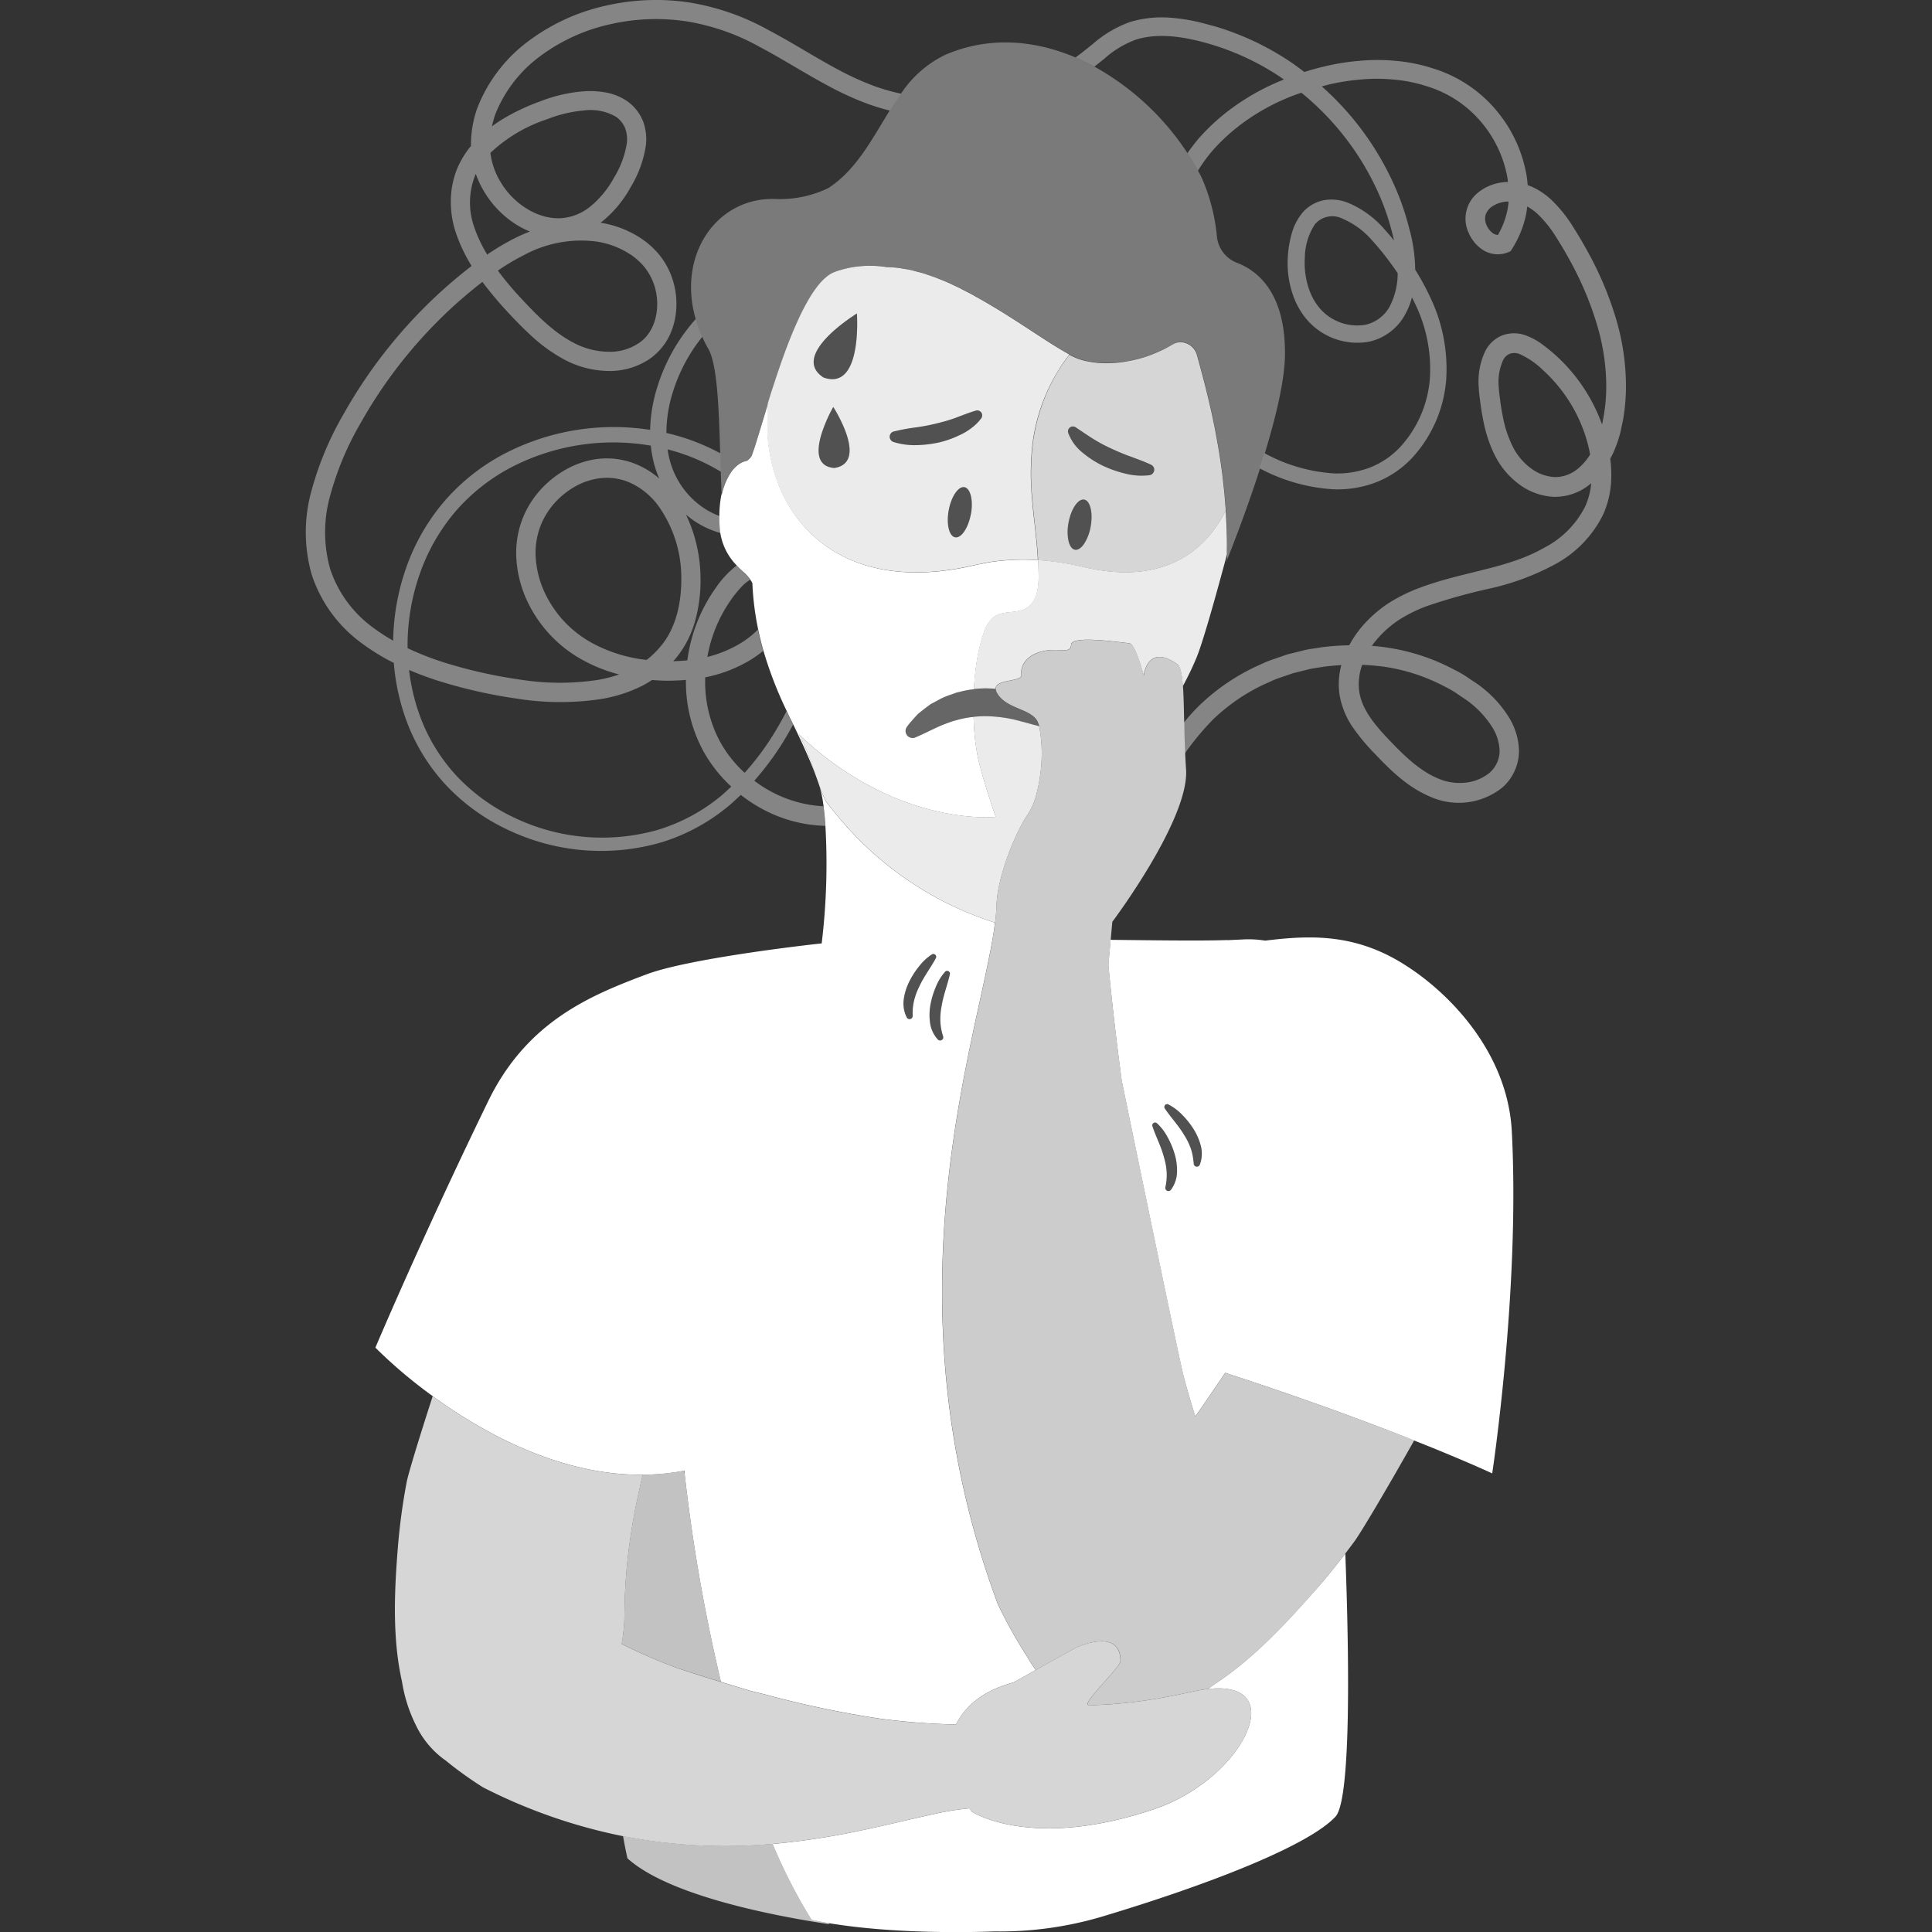 <svg viewBox="0 0 300 300" xmlns="http://www.w3.org/2000/svg"><rect x="0" y="0" width="300" height="300" fill="#333333" stroke="none"/><g fill="#fff"><path d="m 111.85 82.75 a 9.22 9.22 0 0 0 2.55 5.05 14.5 14.5 0 0 0 1.11 1.08 5.67 5.67 0 0 1 1 1.13 5 5 0 0 1 .32 .54 43.48 43.48 0 0 0 .9 7.19 q .36 1.71 .82 3.32 a 60.9 60.9 0 0 0 3.62 9.36 c .21 .45 .42 .9 .64 1.33 .13 .26 .24 .5 .37 .76 1.34 2.76 2.54 5.36 3.49 7.91 -.14 -.41 -.28 -.81 -.41 -1.22 -.07 -.2 -.14 -.39 -.21 -.59 q -.17 -.48 -.35 -.96 c -.07 -.19 -.14 -.38 -.22 -.57 -.13 -.33 -.27 -.67 -.42 -1.01 -.07 -.17 -.14 -.33 -.22 -.5 -.23 -.5 -.48 -1.01 -.77 -1.53 a 49.02 49.02 0 0 0 12.81 8.93 c 1.15 .55 2.26 1.02 3.34 1.42 8.31 3.13 14.4 2.46 14.4 2.46 s -2.06 -5.91 -2.76 -9.19 c -.02 -.08 -.04 -.17 -.05 -.24 a 35.37 35.37 0 0 1 -.58 -4.89 q -.03 -.6 -.05 -1.21 c -.25 .03 -.5 .05 -.75 .09 a 16.31 16.31 0 0 0 -1.96 .43 c -.3 .08 -.59 .16 -.89 .27 -.1 .03 -.2 .08 -.3 .11 a 21.26 21.26 0 0 0 -2.27 .95 c -.89 .42 -1.8 .88 -2.79 1.3 l -.09 .04 a 1.09 1.09 0 0 1 -1.31 -1.64 c .33 -.46 .7 -.88 1.08 -1.31 l .58 -.63 c .21 -.2 .44 -.37 .66 -.55 .45 -.36 .91 -.7 1.39 -1.05 l 1.27 -.68 .28 -.15 a 12.04 12.04 0 0 1 1.64 -.66 l .48 -.17 .36 -.13 .87 -.21 a 14.49 14.49 0 0 1 1.81 -.31 l .04 -.76 c 0 -.05 .01 -.09 .01 -.14 .05 -.7 .12 -1.39 .2 -2.07 a 30.43 30.43 0 0 1 .88 -4.53 c .13 -.46 .27 -.91 .42 -1.32 a 4.87 4.87 0 0 1 1.58 -2.43 c 1.44 -1 3.52 -.44 5.02 -1.34 1.53 -.92 1.89 -2.97 1.89 -4.76 0 -.78 -.02 -1.56 -.06 -2.33 -.01 -.12 -.01 -.23 -.02 -.35 a 35.46 35.46 0 0 0 -5.58 .07 q -1.08 .1 -2.16 .28 c -.35 .06 -.69 .14 -1.04 .21 s -.72 .13 -1.08 .22 c -14.28 3.35 -23.64 -1.2 -28.41 -8.56 a 22.28 22.28 0 0 1 -1.81 -3.41 25.33 25.33 0 0 1 -1.96 -9.88 c 0 -1.1 .05 -2.22 .13 -3.35 l -.01 .03 c -.56 1.83 -1.06 3.51 -1.49 4.91 q -.13 .42 -.25 .81 c -.16 .51 -.3 .98 -.44 1.38 s -.25 .75 -.36 1.03 a 1.76 1.76 0 0 1 -.4 .53 1.53 1.53 0 0 1 -.38 .3 3.24 3.24 0 0 0 -1.34 .61 4.97 4.97 0 0 0 -1.04 1.08 7.3 7.3 0 0 0 -.5 .82 c -.13 .25 -.26 .51 -.38 .79 a 12.35 12.35 0 0 0 -.63 1.99 c 0 -.08 -.01 -.15 -.01 -.23 a 17.59 17.59 0 0 0 -.36 3.52 20.12 20.12 0 0 0 .13 2.58 c .01 -.01 .02 .01 .02 .03 z"/><path d="m 148.45 267.77 c 1.73 -3.43 5 -5.48 8.91 -6.52 l 3.47 -1.94 a 20.68 20.68 0 0 1 -1.34 -2.07 75.88 75.88 0 0 1 -4.54 -8.12 c -11.44 -30.76 -9.45 -58.21 -5.9 -78.45 1.77 -10.07 3.91 -18.34 4.98 -24.35 .2 -1.09 .36 -2.11 .47 -3.05 a 52.07 52.07 0 0 1 -23.3 -15.22 q -1.2 -1.36 -2.36 -2.85 c -.21 -.27 -.42 -.53 -.62 -.8 -.37 -.77 -.68 -1.54 -.97 -2.3 v -.01 a 17.67 17.67 0 0 1 .63 3.09 c .12 .93 .22 1.95 .29 3.04 a 103.08 103.08 0 0 1 -.57 18.2 l -.01 .07 c -3.57 .38 -20.86 2.43 -27.18 4.8 -8.62 3.24 -18.55 7.25 -24.6 19.69 -10.28 21.14 -17.52 38.28 -17.52 38.28 a 74.6 74.6 0 0 0 8.9 7.53 c 6.73 4.91 16.69 10.64 27.77 11.94 a 39.03 39.03 0 0 0 4.83 .26 35.74 35.74 0 0 0 6.41 -.61 l .06 -.01 s .02 .2 .06 .57 a 268.66 268.66 0 0 0 5.63 32.22 c .81 .25 1.59 .49 2.26 .69 1.36 .42 2.31 .7 2.31 .7 l 2.12 .52 .17 .04 a 157.49 157.49 0 0 0 17.85 3.76 105.56 105.56 0 0 0 11.79 .9 z m -2.43 -109.16 a 8.59 8.59 0 0 0 .42 2.29 l .01 .04 a .49 .49 0 0 1 -.81 .49 4.83 4.83 0 0 1 -1.23 -2.66 8.9 8.9 0 0 1 .09 -2.86 12.72 12.72 0 0 1 .81 -2.65 8.11 8.11 0 0 1 1.43 -2.35 .44 .44 0 0 1 .76 .39 l -.01 .02 c -.39 1.69 -1.02 3.27 -1.27 4.89 a 10.05 10.05 0 0 0 -.2 2.4 z m -.7 -9.83 l -.01 .02 c -.83 1.52 -1.87 2.87 -2.55 4.36 a 10.1 10.1 0 0 0 -.83 2.24 8.61 8.61 0 0 0 -.21 2.31 v .04 a .49 .49 0 0 1 -.91 .26 4.83 4.83 0 0 1 -.47 -2.89 8.9 8.9 0 0 1 .86 -2.72 12.72 12.72 0 0 1 1.5 -2.33 8.14 8.14 0 0 1 2 -1.87 .44 .44 0 0 1 .62 .58 z"/><path d="m 203.72 247.52 c -4.61 5.22 -9.46 10.26 -14.95 13.89 -.42 .3 -.83 .59 -1.23 .86 13.03 -1.51 5.51 13.98 -8.3 18.65 -19.23 6.5 -28.4 .36 -28.4 .36 l -.3 -.48 a 42.49 42.49 0 0 0 -5.52 .89 c -3.83 .82 -8.47 2.02 -13.81 3.05 -2.68 .51 -5.55 .97 -8.57 1.32 q -1.31 .15 -2.67 .27 a 82.14 82.14 0 0 0 6.05 11.79 c .86 .18 1.74 .35 2.64 .5 10.26 1.72 22.36 1.42 25.71 1.29 a 55.83 55.83 0 0 0 17.06 -2.39 c 17.15 -5.17 31.92 -11.08 35.95 -15.44 2.1 -2.28 2.32 -19.45 1.52 -40.84 -1.66 2.17 -3.37 4.29 -5.18 6.28 z"/><path d="m 234.75 175.65 c -.74 -13.92 -12.38 -24.12 -19.81 -27.6 -6.47 -3.03 -12.4 -2.73 -18.48 -1.99 a 16.38 16.38 0 0 0 -3.68 -.17 l -2.19 .1 -.01 -.02 c -4.23 .15 -12 .03 -17.91 -.03 -.05 -.01 -.14 -.02 -.21 -.03 l -.35 3.96 c .42 4.36 .98 9.56 1.7 15.09 l .37 2.84 s 8.8 42.76 9.56 45.69 c .56 2.19 1.2 4.34 1.87 6.46 .47 -.67 .93 -1.33 1.39 -2 l 3.25 -4.78 c 6.59 2.14 12.44 4.18 17.54 6.03 4.55 1.66 8.49 3.16 11.78 4.47 7.94 3.15 12.14 5.12 12.14 5.12 s 4.34 -28.57 3.04 -53.14 z m -53.77 -4.12 a .44 .44 0 0 1 .45 -.03 8.15 8.15 0 0 1 2.19 1.66 12.7 12.7 0 0 1 1.72 2.17 l .01 .02 a 8.89 8.89 0 0 1 1.12 2.61 4.83 4.83 0 0 1 -.18 2.92 .49 .49 0 0 1 -.93 -.16 v -.05 c -.01 -.2 -.05 -.39 -.07 -.59 a 8.65 8.65 0 0 0 -.37 -1.7 10.03 10.03 0 0 0 -1.05 -2.14 c -.83 -1.42 -2 -2.65 -2.98 -4.08 l -.01 -.02 a .44 .44 0 0 1 .1 -.61 z m .84 13.23 a .49 .49 0 0 1 -.86 -.41 l .01 -.04 a 8.61 8.61 0 0 0 .19 -2.32 10.04 10.04 0 0 0 -.44 -2.35 c -.41 -1.59 -1.21 -3.09 -1.76 -4.73 l -.01 -.02 a .44 .44 0 0 1 .71 -.47 8.14 8.14 0 0 1 1.66 2.19 12.77 12.77 0 0 1 1.07 2.55 8.89 8.89 0 0 1 .38 2.83 4.84 4.84 0 0 1 -.95 2.77 z"/><path d="m 168.35 77.58 c -.95 -.18 -2.04 1.42 -2.44 3.57 a 7.4 7.4 0 0 0 -.06 2.57 c .16 .91 .52 1.54 1.05 1.64 .48 .09 1 -.28 1.45 -.95 a 7.18 7.18 0 0 0 .99 -2.62 c .41 -2.14 -.04 -4.03 -.99 -4.21 z" opacity=".15"/><path d="m 149.77 75.64 c -.95 -.18 -2.04 1.42 -2.44 3.57 s .04 4.03 .99 4.21 2.04 -1.42 2.44 -3.57 -.04 -4.03 -.99 -4.21 z" opacity=".15"/><path d="m 190.34 79.29 q -.02 -.34 -.05 -.67 c -.02 -.21 -.04 -.42 -.05 -.63 -.05 -.61 -.1 -1.22 -.16 -1.81 -.02 -.18 -.04 -.36 -.06 -.54 -.07 -.61 -.13 -1.22 -.2 -1.82 v -.02 c -.02 -.15 -.04 -.29 -.06 -.44 -.08 -.61 -.16 -1.22 -.25 -1.81 -.02 -.13 -.04 -.25 -.06 -.38 -.09 -.61 -.19 -1.22 -.29 -1.81 -.02 -.1 -.03 -.19 -.05 -.29 s -.04 -.2 -.06 -.31 c -.09 -.5 -.18 -1 -.27 -1.48 -.01 -.08 -.03 -.15 -.04 -.22 -.11 -.6 -.23 -1.18 -.35 -1.75 -.01 -.05 -.02 -.09 -.03 -.13 v -.02 c -.12 -.58 -.24 -1.15 -.37 -1.7 l -.02 -.09 c -.76 -3.37 -1.52 -6.09 -2.03 -7.96 l -.01 -.04 -.07 -.25 a 2.75 2.75 0 0 0 -.23 -.57 2.72 2.72 0 0 0 -.34 -.49 2.77 2.77 0 0 0 -.43 -.4 2.68 2.68 0 0 0 -.96 -.44 c -.03 -.01 -.06 -.02 -.1 -.03 a 2.38 2.38 0 0 0 -1.71 .29 l -.02 .01 c -.3 .18 -.61 .35 -.91 .51 -.04 .02 -.08 .05 -.12 .07 -.46 .24 -.93 .46 -1.4 .66 -.26 .11 -.51 .22 -.77 .32 q -.55 .21 -1.1 .39 c -.67 .21 -1.33 .38 -1.99 .52 -.43 .09 -.86 .17 -1.29 .24 a 18.99 18.99 0 0 1 -2.11 .19 14.77 14.77 0 0 1 -3.81 -.34 9.13 9.13 0 0 1 -2.3 -.85 c -.19 -.1 -.39 -.22 -.58 -.33 .12 .07 .25 .15 .37 .22 -.23 .29 -.45 .59 -.67 .9 -.32 .45 -.63 .91 -.94 1.39 a 28.72 28.72 0 0 0 -4.26 13.57 q -.11 1.63 -.08 3.41 c .01 .36 .01 .72 .03 1.09 .01 .32 .04 .65 .07 .98 s .04 .65 .07 .99 c .09 1.05 .21 2.09 .32 3.13 s .23 2.1 .34 3.15 c .11 1.1 .2 2.19 .26 3.29 q 1.67 .1 3.33 .35 c 1.22 .18 2.44 .41 3.65 .7 11.6 2.76 18.62 -1.67 22.15 -8.74 .02 .37 .05 .74 .07 1.12 -.02 -.38 -.04 -.75 -.06 -1.13 z m -20.99 2.5 a 7.18 7.18 0 0 1 -.99 2.62 c -.45 .67 -.97 1.04 -1.45 .95 -.53 -.1 -.89 -.73 -1.05 -1.64 a 7.4 7.4 0 0 1 .06 -2.57 c .4 -2.15 1.5 -3.75 2.44 -3.57 s 1.39 2.07 .99 4.22 z m 9.79 -8.48 a .86 .86 0 0 1 -.65 .48 10.19 10.19 0 0 1 -3.68 -.23 18.19 18.19 0 0 1 -3.5 -1.21 15.09 15.09 0 0 1 -3.17 -2.03 7.15 7.15 0 0 1 -2.27 -3.09 .77 .77 0 0 1 1.14 -.89 l .04 .03 c .95 .63 1.79 1.21 2.69 1.78 a 24.03 24.03 0 0 0 2.83 1.51 c .98 .46 1.98 .88 3.02 1.25 1.03 .39 2.07 .75 3.13 1.25 l .02 .01 a .85 .85 0 0 1 .4 1.15 z" opacity=".8"/><path d="m 165.87 67.25 a 7.15 7.15 0 0 0 2.27 3.09 15.09 15.09 0 0 0 3.17 2.03 18.19 18.19 0 0 0 3.5 1.21 10.19 10.19 0 0 0 3.68 .23 .86 .86 0 0 0 .65 -.48 .85 .85 0 0 0 -.41 -1.13 l -.02 -.01 c -1.06 -.5 -2.1 -.87 -3.13 -1.25 -1.03 -.37 -2.04 -.79 -3.02 -1.25 a 24.03 24.03 0 0 1 -2.83 -1.51 c -.9 -.57 -1.74 -1.16 -2.69 -1.78 l -.04 -.03 a .77 .77 0 0 0 -1.14 .89 z" opacity=".15"/><path d="m 152.49 64.29 a .77 .77 0 0 0 -.96 -.52 l -.02 .01 c -.92 .27 -1.74 .59 -2.57 .9 -.18 .07 -.37 .14 -.55 .21 -.67 .25 -1.36 .45 -2.06 .64 -.34 .09 -.67 .18 -1.01 .26 q -1.56 .37 -3.19 .6 a 29.37 29.37 0 0 0 -3.33 .62 h -.02 a .85 .85 0 0 0 -.04 1.63 10.88 10.88 0 0 0 3.61 .5 17.87 17.87 0 0 0 3.66 -.46 15.11 15.11 0 0 0 2.96 -1.07 c .18 -.09 .36 -.17 .54 -.26 a 9.81 9.81 0 0 0 1.4 -.9 7.21 7.21 0 0 0 1.47 -1.48 .78 .78 0 0 0 .11 -.68 z" opacity=".15"/><path d="m 133.09 49.35 c -.01 -.42 -.03 -.67 -.03 -.67 s -.18 .11 -.49 .31 c -2.01 1.33 -9.37 6.59 -4.71 9.62 5.23 1.89 5.32 -6.76 5.23 -9.26 z" opacity=".15"/><path d="m 165.38 55.96 c .22 -.31 .45 -.61 .67 -.9 -.12 -.07 -.25 -.15 -.37 -.22 -.31 -.18 -.62 -.36 -.95 -.55 l -.34 -.21 c -.38 -.23 -.76 -.46 -1.15 -.71 l -.07 -.04 c -1.94 -1.23 -4.08 -2.67 -6.37 -4.12 l -.02 -.01 c -.5 -.32 -1.01 -.64 -1.52 -.95 -.11 -.07 -.22 -.14 -.33 -.2 -.46 -.28 -.93 -.56 -1.4 -.84 -.16 -.09 -.32 -.19 -.48 -.28 -.44 -.26 -.89 -.51 -1.34 -.76 -.19 -.1 -.37 -.21 -.56 -.32 -.43 -.24 -.87 -.46 -1.3 -.68 -.21 -.11 -.42 -.22 -.62 -.33 -.42 -.21 -.84 -.4 -1.26 -.6 -.23 -.11 -.45 -.22 -.68 -.32 -.41 -.18 -.82 -.35 -1.24 -.51 -.24 -.1 -.47 -.2 -.71 -.29 -.41 -.16 -.82 -.29 -1.23 -.43 -.24 -.08 -.47 -.17 -.71 -.24 -.42 -.13 -.83 -.22 -1.24 -.33 -.23 -.06 -.46 -.13 -.69 -.18 -.44 -.1 -.87 -.16 -1.3 -.23 -.2 -.03 -.4 -.08 -.6 -.1 a 16.68 16.68 0 0 0 -1.87 -.13 q -.5 -.08 -1 -.13 a 16.82 16.82 0 0 0 -2.01 -.08 c -.45 .01 -.9 .05 -1.35 .09 a 15.44 15.44 0 0 0 -2.67 .52 c -.36 .1 -.73 .22 -1.09 .36 a 4.22 4.22 0 0 0 -1.07 .61 c -.09 .06 -.17 .14 -.26 .21 a 9.3 9.3 0 0 0 -1.25 1.31 16.96 16.96 0 0 0 -1.21 1.75 35.51 35.51 0 0 0 -1.99 3.85 c -1.12 2.47 -2.16 5.28 -3.08 8.03 -.27 .79 -.52 1.57 -.77 2.33 s -.48 1.5 -.7 2.22 c -.08 1.12 -.13 2.24 -.13 3.35 a 25.33 25.33 0 0 0 1.96 9.88 22.28 22.28 0 0 0 1.81 3.41 c 4.77 7.36 14.14 11.91 28.41 8.56 .36 -.08 .72 -.14 1.08 -.22 s .69 -.15 1.04 -.21 q 1.07 -.18 2.16 -.28 a 35.46 35.46 0 0 1 5.58 -.07 c -.06 -1.1 -.15 -2.19 -.26 -3.29 -.11 -1.05 -.22 -2.1 -.34 -3.15 s -.23 -2.09 -.32 -3.13 c -.03 -.34 -.05 -.66 -.07 -.99 s -.05 -.66 -.07 -.98 c -.02 -.37 -.02 -.73 -.03 -1.09 q -.03 -1.78 .08 -3.41 a 28.38 28.38 0 0 1 5.23 -14.97 z m -14.63 23.9 c -.4 2.15 -1.5 3.75 -2.44 3.57 s -1.39 -2.06 -.99 -4.21 1.5 -3.75 2.44 -3.57 1.4 2.06 1 4.21 z m -18.18 -30.87 c .3 -.2 .49 -.31 .49 -.31 s .02 .25 .03 .67 c .08 2.51 0 11.15 -5.23 9.26 -4.65 -3.03 2.71 -8.3 4.72 -9.62 z m -3.02 23.68 c -2.78 -.22 -2.73 -2.72 -2.04 -5.11 a 22.36 22.36 0 0 1 1.68 -4 c .13 -.24 .2 -.37 .2 -.37 s .04 .07 .11 .18 c .19 .3 .59 .98 1.01 1.84 1.3 2.61 2.78 6.89 -.96 7.46 z m 9.19 -4.04 a .85 .85 0 0 1 .04 -1.63 h .02 a 29.37 29.37 0 0 1 3.33 -.62 q 1.63 -.22 3.19 -.6 c .34 -.08 .67 -.17 1.01 -.26 .7 -.18 1.39 -.39 2.06 -.64 .18 -.07 .37 -.14 .55 -.21 .82 -.31 1.65 -.63 2.57 -.9 l .02 -.01 a .77 .77 0 0 1 .84 1.19 7.21 7.21 0 0 1 -1.47 1.48 9.81 9.81 0 0 1 -1.4 .9 c -.18 .09 -.36 .18 -.54 .26 a 15.11 15.11 0 0 1 -2.96 1.07 17.87 17.87 0 0 1 -3.66 .46 10.88 10.88 0 0 1 -3.6 -.49 z" opacity=".9"/><path d="m 130.52 65.21 c -.42 -.86 -.83 -1.54 -1.01 -1.84 -.07 -.11 -.11 -.18 -.11 -.18 s -.08 .14 -.2 .37 a 22.36 22.36 0 0 0 -1.68 4 c -.69 2.38 -.74 4.89 2.04 5.11 3.73 -.57 2.25 -4.85 .96 -7.46 z" opacity=".15"/><path d="m 192.11 40.82 a 4.89 4.89 0 0 1 -3.15 -4.1 29.33 29.33 0 0 0 -2.42 -9.25 c -.17 -.33 -.34 -.65 -.52 -.97 q -.75 -1.38 -1.63 -2.72 a 41.09 41.09 0 0 0 -14.46 -13.44 c -.96 -.52 -1.93 -1 -2.93 -1.42 -6.45 -2.74 -13.55 -3.31 -20.28 -.38 a 17.23 17.23 0 0 0 -6.82 6.01 c -.61 .85 -1.19 1.72 -1.75 2.62 -2.74 4.39 -5.14 9.18 -9.52 12.03 a 17.17 17.17 0 0 1 -8.19 1.7 c -9.03 -.34 -15.32 8.54 -12.42 18.63 a 20.46 20.46 0 0 0 1.02 2.77 c .29 .64 .6 1.27 .97 1.91 1.39 2.44 1.62 9.44 1.82 16.16 .03 .97 .06 1.93 .09 2.87 .04 1.24 .09 2.45 .15 3.58 a 12.35 12.35 0 0 1 .63 -1.99 c .12 -.28 .24 -.54 .38 -.79 a 7.3 7.3 0 0 1 .5 -.82 4.97 4.97 0 0 1 1.04 -1.08 3.24 3.24 0 0 1 1.34 -.61 1.53 1.53 0 0 0 .38 -.3 1.76 1.76 0 0 0 .4 -.53 c .11 -.28 .23 -.62 .36 -1.03 s .28 -.87 .44 -1.38 q .12 -.39 .25 -.81 c .43 -1.4 .92 -3.09 1.49 -4.91 l .01 -.03 c .22 -.72 .46 -1.46 .7 -2.22 s .5 -1.55 .77 -2.33 c .93 -2.75 1.96 -5.55 3.08 -8.03 a 35.51 35.51 0 0 1 1.99 -3.85 12.62 12.62 0 0 1 2.46 -3.06 c .09 -.07 .17 -.15 .26 -.21 a 4.22 4.22 0 0 1 1.07 -.61 c .37 -.14 .73 -.25 1.09 -.36 a 15.44 15.44 0 0 1 2.67 -.52 c .45 -.05 .9 -.08 1.35 -.09 a 16.82 16.82 0 0 1 2.01 .08 q .5 .05 1 .13 a 16.68 16.68 0 0 1 1.87 .13 c .2 .03 .4 .07 .6 .1 .43 .07 .86 .13 1.3 .23 .23 .05 .46 .12 .69 .18 .41 .1 .82 .2 1.24 .33 .23 .07 .47 .16 .71 .24 .41 .14 .82 .27 1.23 .43 .24 .09 .47 .2 .71 .29 .41 .17 .83 .33 1.24 .51 .23 .1 .46 .22 .68 .32 .42 .2 .84 .39 1.26 .6 .21 .1 .42 .22 .62 .33 .44 .22 .87 .45 1.3 .68 .19 .1 .38 .21 .56 .32 .45 .25 .9 .5 1.34 .76 .16 .09 .32 .19 .48 .28 .47 .28 .94 .56 1.4 .84 .11 .07 .22 .14 .33 .2 q .77 .48 1.52 .95 l .02 .01 c 2.29 1.45 4.43 2.89 6.37 4.12 l .07 .04 c .4 .25 .77 .48 1.15 .71 l .34 .21 c .33 .2 .64 .37 .95 .55 .19 .11 .4 .23 .58 .33 a 9.13 9.13 0 0 0 2.3 .85 14.77 14.77 0 0 0 3.81 .34 18.99 18.99 0 0 0 2.11 -.19 c .43 -.06 .86 -.14 1.29 -.24 .66 -.14 1.33 -.31 1.99 -.52 q .55 -.18 1.1 -.39 c .26 -.1 .51 -.21 .77 -.32 .47 -.2 .94 -.42 1.4 -.66 .04 -.02 .08 -.05 .12 -.07 .31 -.16 .61 -.33 .91 -.51 l .02 -.01 a 2.38 2.38 0 0 1 1.71 -.29 c .03 .01 .06 .02 .1 .03 a 2.68 2.68 0 0 1 .96 .44 2.77 2.77 0 0 1 .43 .4 2.69 2.69 0 0 1 .57 1.07 c .02 .09 .05 .2 .08 .29 .51 1.87 1.27 4.59 2.03 7.96 l .02 .09 c .12 .55 .25 1.12 .37 1.7 v .02 c .01 .05 .02 .09 .03 .13 .12 .57 .23 1.16 .35 1.75 .01 .08 .03 .15 .04 .22 .09 .48 .18 .98 .27 1.48 .02 .1 .04 .2 .06 .31 s .03 .19 .05 .29 c .1 .59 .19 1.2 .29 1.81 .02 .13 .04 .25 .06 .38 .09 .59 .17 1.2 .25 1.81 .02 .15 .04 .29 .06 .44 v .02 c .07 .6 .14 1.21 .2 1.82 .02 .18 .04 .36 .06 .54 .06 .6 .11 1.2 .16 1.81 .02 .21 .04 .42 .05 .63 s .03 .45 .05 .67 c .02 .37 .04 .75 .06 1.13 .01 .24 .03 .47 .04 .71 .03 .59 .04 1.19 .06 1.78 .01 .26 .02 .52 .02 .79 .01 .58 0 1.17 0 1.75 v .71 .56 l -.18 .68 c .99 -2.48 3.27 -8.32 5.3 -14.66 q .38 -1.17 .74 -2.36 c 1.66 -5.45 3.01 -11.01 3.11 -14.91 .22 -9.93 -4.25 -13.4 -7.41 -14.62 z" opacity=".35"/><path d="m 158.54 112.01 a 20.96 20.96 0 0 0 -5.58 -.8 16.42 16.42 0 0 0 -1.79 .1 q .02 .61 .05 1.21 a 35.37 35.37 0 0 0 .58 4.89 c .02 .08 .04 .16 .05 .24 .7 3.28 2.76 9.19 2.76 9.19 s -6.09 .67 -14.4 -2.46 c -1.08 -.41 -2.2 -.88 -3.34 -1.42 a 49.02 49.02 0 0 1 -12.81 -8.93 c .29 .52 .54 1.02 .77 1.53 .08 .17 .15 .34 .22 .5 .15 .34 .29 .67 .42 1.01 .08 .19 .15 .38 .22 .57 q .18 .48 .35 .96 c .07 .2 .14 .39 .21 .59 q .21 .61 .42 1.23 .3 .8 .56 1.59 c .01 .03 .02 .06 .04 .09 .28 .76 .59 1.53 .97 2.3 .2 .27 .41 .54 .62 .8 q 1.15 1.49 2.36 2.85 a 52.07 52.07 0 0 0 23.3 15.22 c .12 -.96 .19 -1.85 .21 -2.65 0 -.01 0 -.03 0 -.05 l .01 -.02 c .12 -4.23 2.79 -11.08 4.88 -14.14 a 10.4 10.4 0 0 0 1.3 -3.03 21.72 21.72 0 0 0 .6 -3.05 22.68 22.68 0 0 0 -.16 -7.56 z" opacity=".9"/><path d="m 190.51 83.7 c 0 -.26 -.01 -.52 -.02 -.79 -.01 -.6 -.03 -1.2 -.06 -1.78 -.01 -.24 -.03 -.47 -.04 -.71 -.02 -.38 -.04 -.75 -.07 -1.12 -3.54 7.06 -10.55 11.5 -22.16 8.72 -1.21 -.29 -2.43 -.52 -3.65 -.7 q -1.66 -.25 -3.33 -.35 c .01 .12 .01 .23 .02 .35 .04 .78 .07 1.55 .06 2.33 -.01 1.79 -.36 3.84 -1.89 4.76 -1.5 .9 -3.59 .34 -5.02 1.34 a 4.87 4.87 0 0 0 -1.58 2.43 c -.15 .41 -.29 .86 -.42 1.32 a 30.43 30.43 0 0 0 -.88 4.53 c -.08 .68 -.15 1.37 -.2 2.07 0 .05 -.01 .09 -.01 .14 l -.04 .76 c .57 -.06 1.15 -.1 1.73 -.11 .56 0 1.11 .03 1.65 .08 -.09 -1.58 4.15 -1.04 3.99 -2.2 -.18 -1.3 .7 -3.04 3.3 -3.65 s 4.34 .52 4.43 -1.02 7.98 -.29 9 -.23 2.27 5.02 2.27 5.02 .56 -5.1 5.24 -1.74 c .48 .35 .71 1.59 .84 3.39 a 47.06 47.06 0 0 0 2.14 -4.46 c 1.17 -2.84 3.73 -12.31 4.7 -15.94 0 -.24 0 -.48 0 -.71 .01 -.56 .01 -1.15 0 -1.73 z" opacity=".9"/><path d="m 187.54 262.27 a 21.65 21.65 0 0 0 -2.24 .38 c -.98 .22 -1.92 .41 -2.82 .59 a 78.5 78.5 0 0 1 -10.6 1.44 c -1.02 .06 -1.95 .09 -2.78 .08 -.5 0 -.07 -.7 .7 -1.64 1.46 -1.81 4.18 -4.54 4.18 -5.17 .03 -5.33 -6.83 -2.14 -6.83 -2.14 l -.94 .52 -5.38 2.99 -3.47 1.94 c -3.9 1.04 -7.18 3.09 -8.91 6.52 a 105.56 105.56 0 0 1 -11.79 -.89 157.49 157.49 0 0 1 -17.85 -3.76 l -.17 -.04 -2.12 -.52 s -.94 -.28 -2.31 -.7 c -.67 -.2 -1.44 -.44 -2.26 -.69 -2.89 -.89 -6.28 -1.96 -7.44 -2.4 -2.76 -1.05 -5.41 -2.23 -7.97 -3.5 a 28.93 28.93 0 0 0 .42 -4.03 86.1 86.1 0 0 1 1.13 -13.8 c .35 -2.31 .85 -4.62 1.36 -6.93 l .34 -1.52 a 39.03 39.03 0 0 1 -4.83 -.26 c -11.08 -1.3 -21.04 -7.03 -27.77 -11.94 -2.22 6.85 -3.84 12.21 -4.04 13.34 a 94.85 94.85 0 0 0 -1.4 10.54 c -.56 6.98 -.78 14 .67 20.43 a 23.33 23.33 0 0 0 2.19 6.84 14.08 14.08 0 0 0 4.63 5.45 57.91 57.91 0 0 0 5.77 4.14 84.05 84.05 0 0 0 21.73 7.58 82.15 82.15 0 0 0 23.22 1.2 q 1.35 -.12 2.67 -.27 c 3.02 -.35 5.89 -.8 8.57 -1.32 5.34 -1.02 9.98 -2.23 13.81 -3.05 a 42.49 42.49 0 0 1 5.52 -.89 l .3 .48 s 9.18 6.14 28.4 -.36 c 13.82 -4.66 21.34 -20.15 8.31 -18.64 z" opacity=".8"/><path d="m 207.8 219.21 c -5.1 -1.85 -10.95 -3.89 -17.54 -6.03 l -3.25 4.78 c -.46 .67 -.93 1.34 -1.39 2 -.68 -2.12 -1.31 -4.26 -1.87 -6.46 -.75 -2.93 -9.56 -45.69 -9.56 -45.69 l -.37 -2.84 c -.73 -5.53 -1.29 -10.73 -1.7 -15.09 l .35 -3.96 .25 -2.78 s 12.01 -15.97 11.45 -23.71 c -.06 -.83 -.1 -1.65 -.14 -2.46 -.08 -1.66 -.12 -3.28 -.15 -4.79 -.05 -2.16 -.08 -4.09 -.19 -5.62 -.13 -1.8 -.36 -3.05 -.84 -3.39 -4.68 -3.37 -5.24 1.74 -5.24 1.74 s -1.24 -4.96 -2.27 -5.02 -8.91 -1.31 -9 .23 -1.82 .4 -4.43 1.02 -3.48 2.36 -3.3 3.65 c .16 1.16 -4.08 .62 -3.99 2.2 a 1.46 1.46 0 0 0 .22 .65 c 1.4 2.4 5 2.36 6.17 4.22 a 3.44 3.44 0 0 1 .35 .91 22.68 22.68 0 0 1 .16 7.56 21.72 21.72 0 0 1 -.6 3.05 10.4 10.4 0 0 1 -1.3 3.03 c -2.09 3.05 -4.76 9.91 -4.88 14.14 l -.01 .02 v .05 c -.02 .8 -.09 1.69 -.21 2.65 -.12 .94 -.28 1.96 -.47 3.05 -1.07 6.01 -3.21 14.28 -4.98 24.35 -3.55 20.24 -5.53 47.7 5.9 78.45 a 75.88 75.88 0 0 0 4.54 8.12 20.68 20.68 0 0 0 1.34 2.07 l 5.38 -2.99 .94 -.52 s 6.86 -3.18 6.83 2.14 c 0 .63 -2.72 3.36 -4.18 5.17 -.77 .95 -1.19 1.64 -.7 1.64 .83 0 1.77 -.02 2.78 -.08 a 78.5 78.5 0 0 0 10.6 -1.44 c .9 -.18 1.84 -.37 2.82 -.59 a 21.65 21.65 0 0 1 2.24 -.38 c .41 -.27 .82 -.55 1.23 -.86 5.49 -3.63 10.34 -8.67 14.95 -13.89 1.8 -2 3.52 -4.12 5.17 -6.29 q .72 -.95 1.44 -1.92 c .88 -1.18 4.85 -7.83 9.25 -15.64 -3.32 -1.29 -7.25 -2.8 -11.8 -4.45 z" opacity=".75"/><path d="m 128.66 298.6 c -.9 -.15 -1.78 -.31 -2.64 -.5 a 82.14 82.14 0 0 1 -6.05 -11.79 82.15 82.15 0 0 1 -23.22 -1.2 c .21 1.22 .44 2.38 .68 3.45 6.4 5.78 22.57 8.91 31.33 10.23 -.03 -.06 -.07 -.12 -.1 -.19 z" opacity=".7"/><path d="m 111.95 261.16 a 268.66 268.66 0 0 1 -5.63 -32.22 c -.04 -.19 -.08 -.37 -.12 -.56 a 35.74 35.74 0 0 1 -6.41 .61 l -.34 1.52 c -.51 2.31 -1.01 4.62 -1.36 6.93 a 86.1 86.1 0 0 0 -1.13 13.8 28.93 28.93 0 0 1 -.42 4.03 c 2.57 1.27 5.21 2.45 7.97 3.5 1.16 .43 4.55 1.5 7.44 2.39 z" opacity=".7"/><path d="m 130.3 10.89 c -3.62 -1.91 -7.14 -4.2 -10.91 -6.19 a 37.75 37.75 0 0 0 -12.25 -4.3 34.8 34.8 0 0 0 -13.02 .47 31.35 31.35 0 0 0 -11.91 5.4 23.6 23.6 0 0 0 -8.08 10.47 16.98 16.98 0 0 0 -1 5.94 c -.08 .1 -.18 .19 -.26 .3 a 14.77 14.77 0 0 0 -1.8 3.01 13.73 13.73 0 0 0 -.94 3.4 15.16 15.16 0 0 0 .69 6.86 25.4 25.4 0 0 0 2.41 5.05 c -1.29 .99 -2.53 2.02 -3.74 3.07 a 76.21 76.21 0 0 0 -8.86 9.22 75.44 75.44 0 0 0 -7.2 10.57 49.28 49.28 0 0 0 -5.02 11.89 24 24 0 0 0 0 13.2 21.43 21.43 0 0 0 7.84 10.69 33.46 33.46 0 0 0 4.9 3 33.94 33.94 0 0 0 1.95 8.94 29.83 29.83 0 0 0 6.34 10.23 31.73 31.73 0 0 0 9.8 6.92 33.62 33.62 0 0 0 23.5 1.76 30.25 30.25 0 0 0 10.52 -5.74 c .61 -.52 1.19 -1.07 1.77 -1.62 a 23.33 23.33 0 0 0 3.7 2.38 21.75 21.75 0 0 0 9.43 2.43 c -.07 -1.09 -.17 -2.11 -.29 -3.04 a 19.38 19.38 0 0 1 -10.74 -3.97 44.5 44.5 0 0 0 3.94 -5.18 c .75 -1.15 1.43 -2.33 2.08 -3.53 -.12 -.25 -.24 -.5 -.37 -.76 -.22 -.44 -.42 -.89 -.64 -1.33 -.82 1.57 -1.7 3.11 -2.67 4.59 a 42.34 42.34 0 0 1 -3.84 4.98 18.81 18.81 0 0 1 -3.82 -4.83 19.61 19.61 0 0 1 -2.3 -10 c .22 -.04 .43 -.08 .65 -.13 a 21.93 21.93 0 0 0 6.23 -2.48 18.74 18.74 0 0 0 2.12 -1.49 q -.46 -1.61 -.82 -3.32 a 13.73 13.73 0 0 1 -2.84 2.22 18.9 18.9 0 0 1 -5.01 2.04 21.96 21.96 0 0 1 3.76 -9 15.95 15.95 0 0 1 1.82 -2.17 7.13 7.13 0 0 1 1.05 -.82 5.67 5.67 0 0 0 -1 -1.13 14.5 14.5 0 0 1 -1.07 -1.09 15.31 15.31 0 0 0 -3.22 3.43 25.02 25.02 0 0 0 -4.45 11.31 c -.72 .07 -1.45 .11 -2.19 .13 .16 -.18 .33 -.35 .48 -.54 a 15.89 15.89 0 0 0 3.03 -6.13 23.73 23.73 0 0 0 .72 -6.64 23.35 23.35 0 0 0 -1.11 -6.59 23.69 23.69 0 0 0 -1.15 -2.88 c .29 .25 .58 .48 .88 .71 a 13.96 13.96 0 0 0 4.46 2.16 c 0 -.02 -.01 -.04 -.01 -.06 a 20.12 20.12 0 0 1 -.13 -2.58 11.73 11.73 0 0 1 -2.85 -1.53 12.89 12.89 0 0 1 -4.9 -7.31 c -.13 -.49 -.22 -.99 -.29 -1.5 a 30.5 30.5 0 0 1 8.26 3.47 c -.03 -.94 -.06 -1.9 -.09 -2.87 a 33.16 33.16 0 0 0 -8.36 -3.15 21.12 21.12 0 0 1 .64 -5.08 26.09 26.09 0 0 1 3.9 -8.48 c .33 -.46 .67 -.92 1.03 -1.36 a 20.46 20.46 0 0 1 -1.02 -2.77 31.13 31.13 0 0 0 -2.11 2.67 28.63 28.63 0 0 0 -4.26 9.32 23.83 23.83 0 0 0 -.71 5.22 36.78 36.78 0 0 0 -22.44 3.61 31.94 31.94 0 0 0 -9.47 7.43 32.33 32.33 0 0 0 -5.99 10.43 35.83 35.83 0 0 0 -2 11.26 29.24 29.24 0 0 1 -3 -1.94 18.43 18.43 0 0 1 -6.78 -9.19 21.02 21.02 0 0 1 .05 -11.57 46.35 46.35 0 0 1 4.72 -11.16 72.44 72.44 0 0 1 6.91 -10.16 73.3 73.3 0 0 1 8.52 -8.86 c 1.13 -.97 2.27 -1.93 3.44 -2.83 .91 1.23 1.88 2.4 2.87 3.53 1.44 1.6 2.87 3.12 4.47 4.61 a 25.14 25.14 0 0 0 5.37 3.92 14.98 14.98 0 0 0 6.67 1.77 11.04 11.04 0 0 0 6.83 -2.04 9.67 9.67 0 0 0 2.48 -2.77 10.8 10.8 0 0 0 1.24 -3.42 12.37 12.37 0 0 0 -.78 -7 11.96 11.96 0 0 0 -1.89 -3.05 13.28 13.28 0 0 0 -2.65 -2.32 15.94 15.94 0 0 0 -6.27 -2.42 c .14 -.1 .28 -.2 .41 -.31 a 18.08 18.08 0 0 0 4.3 -5.26 17.45 17.45 0 0 0 2.33 -6.42 7.98 7.98 0 0 0 -.45 -3.79 7.03 7.03 0 0 0 -2.45 -3.09 8.66 8.66 0 0 0 -3.49 -1.38 13.75 13.75 0 0 0 -3.5 -.13 23.31 23.31 0 0 0 -6.49 1.53 32.67 32.67 0 0 0 -5.93 2.81 c -.54 .33 -1.07 .69 -1.59 1.08 a 15.06 15.06 0 0 1 .52 -1.87 20.68 20.68 0 0 1 7.08 -9.11 28.4 28.4 0 0 1 10.79 -4.88 31.86 31.86 0 0 1 11.91 -.43 34.79 34.79 0 0 1 11.32 3.98 c 3.62 1.91 7.14 4.2 10.92 6.19 a 46.16 46.16 0 0 0 5.9 2.66 33.66 33.66 0 0 0 3.34 1.01 c .56 -.9 1.14 -1.78 1.75 -2.62 a 32.47 32.47 0 0 1 -4.09 -1.16 43.41 43.41 0 0 1 -5.53 -2.5 z m -23.79 94.68 a 22.55 22.55 0 0 0 2.68 11.02 22.08 22.08 0 0 0 4.36 5.55 c -.5 .47 -1 .95 -1.52 1.39 a 28.28 28.28 0 0 1 -9.85 5.32 31.58 31.58 0 0 1 -22.04 -1.75 29.59 29.59 0 0 1 -9.12 -6.49 27.66 27.66 0 0 1 -5.84 -9.51 31.43 31.43 0 0 1 -1.66 -7.07 c 1.44 .62 2.91 1.16 4.38 1.64 a 77.28 77.28 0 0 0 12.49 2.83 42.37 42.37 0 0 0 12.97 .04 22.14 22.14 0 0 0 6.38 -2.06 16.77 16.77 0 0 0 1.51 -.89 c .79 .06 1.58 .11 2.37 .11 q 1.44 0 2.89 -.12 z m -3.84 -5.32 a 12.83 12.83 0 0 1 -2.27 2.22 22.94 22.94 0 0 1 -8.17 -2.47 17.21 17.21 0 0 1 -7.77 -8.25 15.04 15.04 0 0 1 -1.29 -5.51 11.63 11.63 0 0 1 1.11 -5.39 12.1 12.1 0 0 1 3.5 -4.29 12.27 12.27 0 0 1 2.37 -1.45 10.71 10.71 0 0 1 2.62 -.79 8.84 8.84 0 0 1 5.25 .72 11.19 11.19 0 0 1 4.21 3.51 19.22 19.22 0 0 1 3.56 10.87 c .08 3.92 -.73 7.94 -3.12 10.84 z m -37.44 -11.27 a 30.31 30.31 0 0 1 5.59 -9.67 29.61 29.61 0 0 1 8.79 -6.86 34.4 34.4 0 0 1 21.45 -3.25 18.13 18.13 0 0 0 .47 2.68 16.28 16.28 0 0 0 .84 2.44 12.45 12.45 0 0 0 -3.1 -2.02 11.88 11.88 0 0 0 -6.99 -.96 13.66 13.66 0 0 0 -3.38 1.04 15.26 15.26 0 0 0 -2.97 1.82 15.1 15.1 0 0 0 -4.36 5.35 14.66 14.66 0 0 0 -1.41 6.78 18.05 18.05 0 0 0 1.54 6.64 20.24 20.24 0 0 0 9.1 9.69 24.41 24.41 0 0 0 5.34 2.07 22.26 22.26 0 0 1 -3.33 .85 39.46 39.46 0 0 1 -12.03 -.05 74.51 74.51 0 0 1 -11.97 -2.71 45.63 45.63 0 0 1 -5.52 -2.17 33.48 33.48 0 0 1 1.94 -11.67 z m 8.42 -53.68 a 11.43 11.43 0 0 1 .23 -8.3 15.09 15.09 0 0 0 1.5 3.08 15.28 15.28 0 0 0 4.88 4.85 13.42 13.42 0 0 0 2.02 1.02 c -.76 .3 -1.51 .62 -2.23 .98 a 38.13 38.13 0 0 0 -4.4 2.6 21.92 21.92 0 0 1 -2 -4.22 z m 24.2 4.18 a 10.36 10.36 0 0 1 2.06 1.8 9.05 9.05 0 0 1 1.4 2.26 c 1.41 3.28 .83 7.65 -1.96 9.63 a 8.06 8.06 0 0 1 -4.99 1.45 11.98 11.98 0 0 1 -5.36 -1.43 c -3.39 -1.78 -6.23 -4.84 -9 -7.86 -.94 -1.07 -1.85 -2.17 -2.69 -3.31 a 34.64 34.64 0 0 1 4.07 -2.42 18.61 18.61 0 0 1 11.25 -2.09 13.05 13.05 0 0 1 5.22 1.98 z m -12.91 -20.96 a 20.33 20.33 0 0 1 5.68 -1.36 7.89 7.89 0 0 1 5.06 .99 4.05 4.05 0 0 1 1.39 1.75 5.02 5.02 0 0 1 .26 2.38 14.66 14.66 0 0 1 -1.97 5.28 15.15 15.15 0 0 1 -3.58 4.41 8.03 8.03 0 0 1 -4.86 1.92 c -3.53 .1 -7.08 -2.24 -9.05 -5.4 a 11.46 11.46 0 0 1 -1.72 -4.75 23.49 23.49 0 0 1 8.79 -5.22 z" opacity=".4"/><path d="m 250.91 49.42 a 52.19 52.19 0 0 0 -4.01 -9.68 c -.82 -1.54 -1.69 -3.03 -2.63 -4.51 a 21.03 21.03 0 0 0 -3.44 -4.26 11.53 11.53 0 0 0 -2.38 -1.69 8.56 8.56 0 0 0 -1.23 -.53 c -.04 -.53 -.1 -1.06 -.19 -1.59 a 21.29 21.29 0 0 0 -5 -10.39 20.75 20.75 0 0 0 -9.69 -6.2 25.54 25.54 0 0 0 -5.62 -1.12 30.02 30.02 0 0 0 -5.68 0 35.27 35.27 0 0 0 -5.56 .91 c -.99 .23 -1.97 .51 -2.94 .82 -.7 -.53 -1.4 -1.06 -2.13 -1.55 a 42.82 42.82 0 0 0 -11.7 -5.52 c -1.05 -.27 -2.09 -.58 -3.15 -.81 a 28.36 28.36 0 0 0 -3.26 -.5 17.26 17.26 0 0 0 -6.78 .6 17.86 17.86 0 0 0 -5.83 3.43 c -.92 .74 -1.79 1.44 -2.68 2.09 .99 .42 1.97 .9 2.93 1.42 .54 -.42 1.06 -.84 1.57 -1.25 a 15.09 15.09 0 0 1 4.89 -2.94 c 3.55 -1.11 7.66 -.43 11.51 .7 a 40 40 0 0 1 10.93 5.13 c .18 .12 .34 .25 .52 .37 a 35.94 35.94 0 0 0 -9.05 5.19 32.75 32.75 0 0 0 -4.13 3.91 28.97 28.97 0 0 0 -1.79 2.33 q .88 1.34 1.63 2.72 a 24.74 24.74 0 0 1 2.32 -3.18 29.89 29.89 0 0 1 3.75 -3.54 33.17 33.17 0 0 1 9.06 -5.06 c .31 -.12 .62 -.21 .93 -.32 a 42.42 42.42 0 0 1 12.13 15.96 37.56 37.56 0 0 1 1.95 5.73 c .11 .42 .21 .83 .3 1.25 -.51 -.63 -1.04 -1.25 -1.58 -1.85 a 15.21 15.21 0 0 0 -5.53 -3.99 6.87 6.87 0 0 0 -3.78 -.41 5.89 5.89 0 0 0 -3.4 2.03 8.93 8.93 0 0 0 -1.63 3.28 16.84 16.84 0 0 0 -.56 3.36 15.06 15.06 0 0 0 1.05 6.74 11.92 11.92 0 0 0 1.81 3.02 10.34 10.34 0 0 0 9.74 3.54 8.44 8.44 0 0 0 5.7 -4.4 11.77 11.77 0 0 0 .97 -2.47 c .18 .35 .36 .71 .53 1.07 a 23.18 23.18 0 0 1 2.25 11.54 17.77 17.77 0 0 1 -4.55 10.55 12.88 12.88 0 0 1 -4.68 3.22 14.34 14.34 0 0 1 -5.66 .94 25.85 25.85 0 0 1 -10.77 -3.13 q -.36 1.19 -.74 2.36 a 27.82 27.82 0 0 0 11.44 3.24 16.82 16.82 0 0 0 6.64 -1.1 15.36 15.36 0 0 0 5.59 -3.81 20.26 20.26 0 0 0 5.26 -12.05 25.69 25.69 0 0 0 -2.46 -12.83 38.31 38.31 0 0 0 -2.35 -4.31 24.95 24.95 0 0 0 -.94 -6.46 40.28 40.28 0 0 0 -2.08 -6.14 45.06 45.06 0 0 0 -11.48 -15.86 c .3 -.08 .59 -.17 .89 -.24 a 32.49 32.49 0 0 1 5.14 -.83 26.95 26.95 0 0 1 5.16 .01 22.61 22.61 0 0 1 5 1 17.77 17.77 0 0 1 8.35 5.35 18.35 18.35 0 0 1 4.29 8.93 c .03 .21 .05 .41 .07 .62 a 7.47 7.47 0 0 0 -4.62 1.63 5.19 5.19 0 0 0 -1.43 6.37 5.91 5.91 0 0 0 2.21 2.58 4.3 4.3 0 0 0 3.78 .37 l .46 -.19 .24 -.37 a 15.96 15.96 0 0 0 2.22 -5.57 c .06 -.34 .1 -.68 .14 -1.02 a 8.65 8.65 0 0 1 1.61 1.17 18.16 18.16 0 0 1 2.92 3.66 c .88 1.39 1.72 2.83 2.49 4.29 a 49.93 49.93 0 0 1 3.77 9.11 33.7 33.7 0 0 1 1.48 9.6 26.96 26.96 0 0 1 -.66 6.02 26.5 26.5 0 0 0 -3.55 -6.69 26.15 26.15 0 0 0 -5.71 -5.73 9.93 9.93 0 0 0 -2.64 -1.43 5.28 5.28 0 0 0 -3.51 -.01 5.11 5.11 0 0 0 -2.66 2.35 10.99 10.99 0 0 0 -1.07 5.78 c .02 .46 .07 .94 .12 1.39 l .17 1.29 c .12 .86 .27 1.73 .45 2.61 a 20.68 20.68 0 0 0 1.74 5.2 12.51 12.51 0 0 0 3.66 4.43 9.77 9.77 0 0 0 5.59 2.05 8.58 8.58 0 0 0 5.69 -2.08 c .01 -.01 .03 -.03 .04 -.04 a 11.05 11.05 0 0 1 -.95 3.65 14.66 14.66 0 0 1 -6.42 6.41 c -5.58 3.2 -12.48 3.65 -19.14 6.14 a 25.63 25.63 0 0 0 -4.86 2.37 19.56 19.56 0 0 0 -4.16 3.62 16.63 16.63 0 0 0 -2.04 2.98 37.42 37.42 0 0 0 -4.39 .32 c -.87 .16 -1.76 .24 -2.62 .45 l -2.58 .64 -2.52 .87 c -.84 .28 -1.63 .7 -2.45 1.05 a 32.57 32.57 0 0 0 -8.76 6.06 28.1 28.1 0 0 0 -2.36 2.62 c .03 1.51 .08 3.13 .15 4.79 a 42.34 42.34 0 0 1 4.34 -5.24 29.54 29.54 0 0 1 7.92 -5.47 c .75 -.31 1.46 -.7 2.23 -.96 l 2.3 -.79 2.36 -.59 c .79 -.2 1.6 -.27 2.4 -.42 .91 -.12 1.83 -.2 2.75 -.25 a 11.35 11.35 0 0 0 -.29 4.51 12.62 12.62 0 0 0 2.18 5.3 32.69 32.69 0 0 0 3.44 4.09 c 2.36 2.47 4.98 5.07 8.52 6.55 a 10.82 10.82 0 0 0 11.2 -1.48 7.64 7.64 0 0 0 2.54 -5.63 10.39 10.39 0 0 0 -1.81 -5.61 17.8 17.8 0 0 0 -3.74 -4.11 c -.71 -.6 -1.47 -1.04 -2.21 -1.56 a 17.55 17.55 0 0 0 -2.31 -1.36 32.2 32.2 0 0 0 -10.09 -3.38 q -1.34 -.21 -2.69 -.31 a 13.26 13.26 0 0 1 .84 -1.07 16.47 16.47 0 0 1 3.5 -3.05 22.66 22.66 0 0 1 4.28 -2.08 89.31 89.31 0 0 1 9.64 -2.69 39.21 39.21 0 0 0 9.91 -3.63 17.68 17.68 0 0 0 7.71 -7.8 14.47 14.47 0 0 0 1.29 -5.5 19.37 19.37 0 0 0 -.15 -3.25 c .13 -.25 .27 -.49 .39 -.74 a 19.58 19.58 0 0 0 .98 -2.6 c .27 -.89 .41 -1.76 .61 -2.64 a 30.37 30.37 0 0 0 .46 -5.34 36.77 36.77 0 0 0 -1.57 -10.48 z m -35.01 -2.04 a 5.72 5.72 0 0 1 -3.88 3.05 7.68 7.68 0 0 1 -7.13 -2.61 9.25 9.25 0 0 1 -1.41 -2.34 12.43 12.43 0 0 1 -.86 -5.55 9.51 9.51 0 0 1 1.58 -5.13 3.54 3.54 0 0 1 4.25 -.85 12.72 12.72 0 0 1 4.54 3.3 45.29 45.29 0 0 1 4.04 5.17 11.14 11.14 0 0 1 -1.14 4.96 z m 18.19 -14.84 a 12.95 12.95 0 0 1 -1.49 3.94 1.45 1.45 0 0 1 -.7 -.21 2.96 2.96 0 0 1 -1.04 -1.25 2.43 2.43 0 0 1 -.21 -1.54 2.49 2.49 0 0 1 .84 -1.27 4.52 4.52 0 0 1 2.76 -.91 11.38 11.38 0 0 1 -.16 1.23 z m -18.83 71.04 a 29.17 29.17 0 0 1 9.14 3.06 15.06 15.06 0 0 1 2.07 1.23 c .65 .46 1.37 .88 1.96 1.38 a 14.81 14.81 0 0 1 3.1 3.39 7.41 7.41 0 0 1 1.33 3.94 4.56 4.56 0 0 1 -1.52 3.38 7.01 7.01 0 0 1 -3.78 1.57 8.42 8.42 0 0 1 -4.23 -.64 c -2.79 -1.15 -5.17 -3.42 -7.47 -5.83 -2.3 -2.4 -4.42 -4.89 -4.8 -7.73 a 8.7 8.7 0 0 1 .46 -4.09 33.3 33.3 0 0 1 3.74 .34 z m 29.83 -30.87 a 5.5 5.5 0 0 1 -3.65 1.37 6.72 6.72 0 0 1 -3.82 -1.44 9.42 9.42 0 0 1 -2.76 -3.37 17.66 17.66 0 0 1 -1.47 -4.43 c -.16 -.79 -.3 -1.6 -.41 -2.41 l -.16 -1.24 c -.05 -.39 -.08 -.77 -.1 -1.15 a 8.16 8.16 0 0 1 .69 -4.13 2.03 2.03 0 0 1 1.04 -.98 2.19 2.19 0 0 1 1.49 .04 12.4 12.4 0 0 1 3.66 2.51 23.9 23.9 0 0 1 3.19 3.55 23.48 23.48 0 0 1 3.94 8.64 c .07 .31 .13 .61 .18 .92 a 9.04 9.04 0 0 1 -1.82 2.12 z" opacity=".4"/><path d="m 154.82 107.64 a 1.46 1.46 0 0 1 -.22 -.65 c -.55 -.05 -1.1 -.09 -1.65 -.08 -.57 .01 -1.15 .04 -1.73 .11 a 14.49 14.49 0 0 0 -1.81 .31 l -.87 .21 -.36 .13 -.48 .17 a 12.04 12.04 0 0 0 -1.64 .66 l -.28 .15 -1.27 .68 c -.47 .34 -.94 .68 -1.39 1.05 -.22 .19 -.45 .35 -.66 .55 l -.58 .63 c -.38 .43 -.75 .85 -1.08 1.31 a 1.09 1.09 0 0 0 1.31 1.64 l .09 -.04 c .99 -.41 1.9 -.87 2.79 -1.3 a 21.26 21.26 0 0 1 2.27 -.95 c .1 -.03 .2 -.08 .3 -.11 .3 -.1 .59 -.18 .89 -.27 a 16.31 16.31 0 0 1 1.96 -.43 c .25 -.04 .5 -.07 .75 -.09 a 16.42 16.42 0 0 1 1.79 -.1 20.96 20.96 0 0 1 5.58 .8 l 2.8 .77 a 3.44 3.44 0 0 0 -.35 -.91 c -1.17 -1.88 -4.76 -1.84 -6.16 -4.24 z" opacity=".25"/><path d="m 146.74 150.93 a 8.11 8.11 0 0 0 -1.43 2.35 12.72 12.72 0 0 0 -.81 2.65 8.9 8.9 0 0 0 -.09 2.86 4.83 4.83 0 0 0 1.23 2.66 .49 .49 0 0 0 .81 -.49 l -.01 -.04 a 8.59 8.59 0 0 1 -.42 -2.29 10.05 10.05 0 0 1 .2 -2.38 c .25 -1.62 .89 -3.2 1.27 -4.89 l .01 -.02 a .44 .44 0 0 0 -.76 -.39 z" opacity=".15"/><path d="m 145.32 148.78 a .44 .44 0 0 0 -.62 -.58 8.14 8.14 0 0 0 -2.01 1.87 12.72 12.72 0 0 0 -1.5 2.33 8.9 8.9 0 0 0 -.86 2.72 4.83 4.83 0 0 0 .47 2.89 .49 .49 0 0 0 .91 -.26 v -.04 a 8.61 8.61 0 0 1 .21 -2.31 10.1 10.1 0 0 1 .83 -2.24 c .68 -1.5 1.72 -2.84 2.55 -4.36 z" opacity=".15"/><path d="m 181.33 176.61 a 8.14 8.14 0 0 0 -1.66 -2.19 .44 .44 0 0 0 -.71 .47 l .01 .02 c .56 1.64 1.35 3.15 1.76 4.73 a 10.04 10.04 0 0 1 .44 2.35 8.61 8.61 0 0 1 -.19 2.32 l -.01 .04 a .49 .49 0 0 0 .86 .41 4.84 4.84 0 0 0 .96 -2.77 8.89 8.89 0 0 0 -.38 -2.83 12.77 12.77 0 0 0 -1.08 -2.55 z" opacity=".15"/><path d="m 185.34 175.34 l -.01 -.02 a 12.7 12.7 0 0 0 -1.72 -2.17 8.15 8.15 0 0 0 -2.19 -1.66 .44 .44 0 0 0 -.56 .64 l .01 .02 c .98 1.43 2.15 2.66 2.98 4.08 a 10.03 10.03 0 0 1 1.05 2.14 8.65 8.65 0 0 1 .37 1.7 c .03 .2 .06 .38 .07 .59 v .05 a .49 .49 0 0 0 .93 .16 4.83 4.83 0 0 0 .18 -2.92 8.89 8.89 0 0 0 -1.11 -2.61 z" opacity=".15"/></g></svg>
